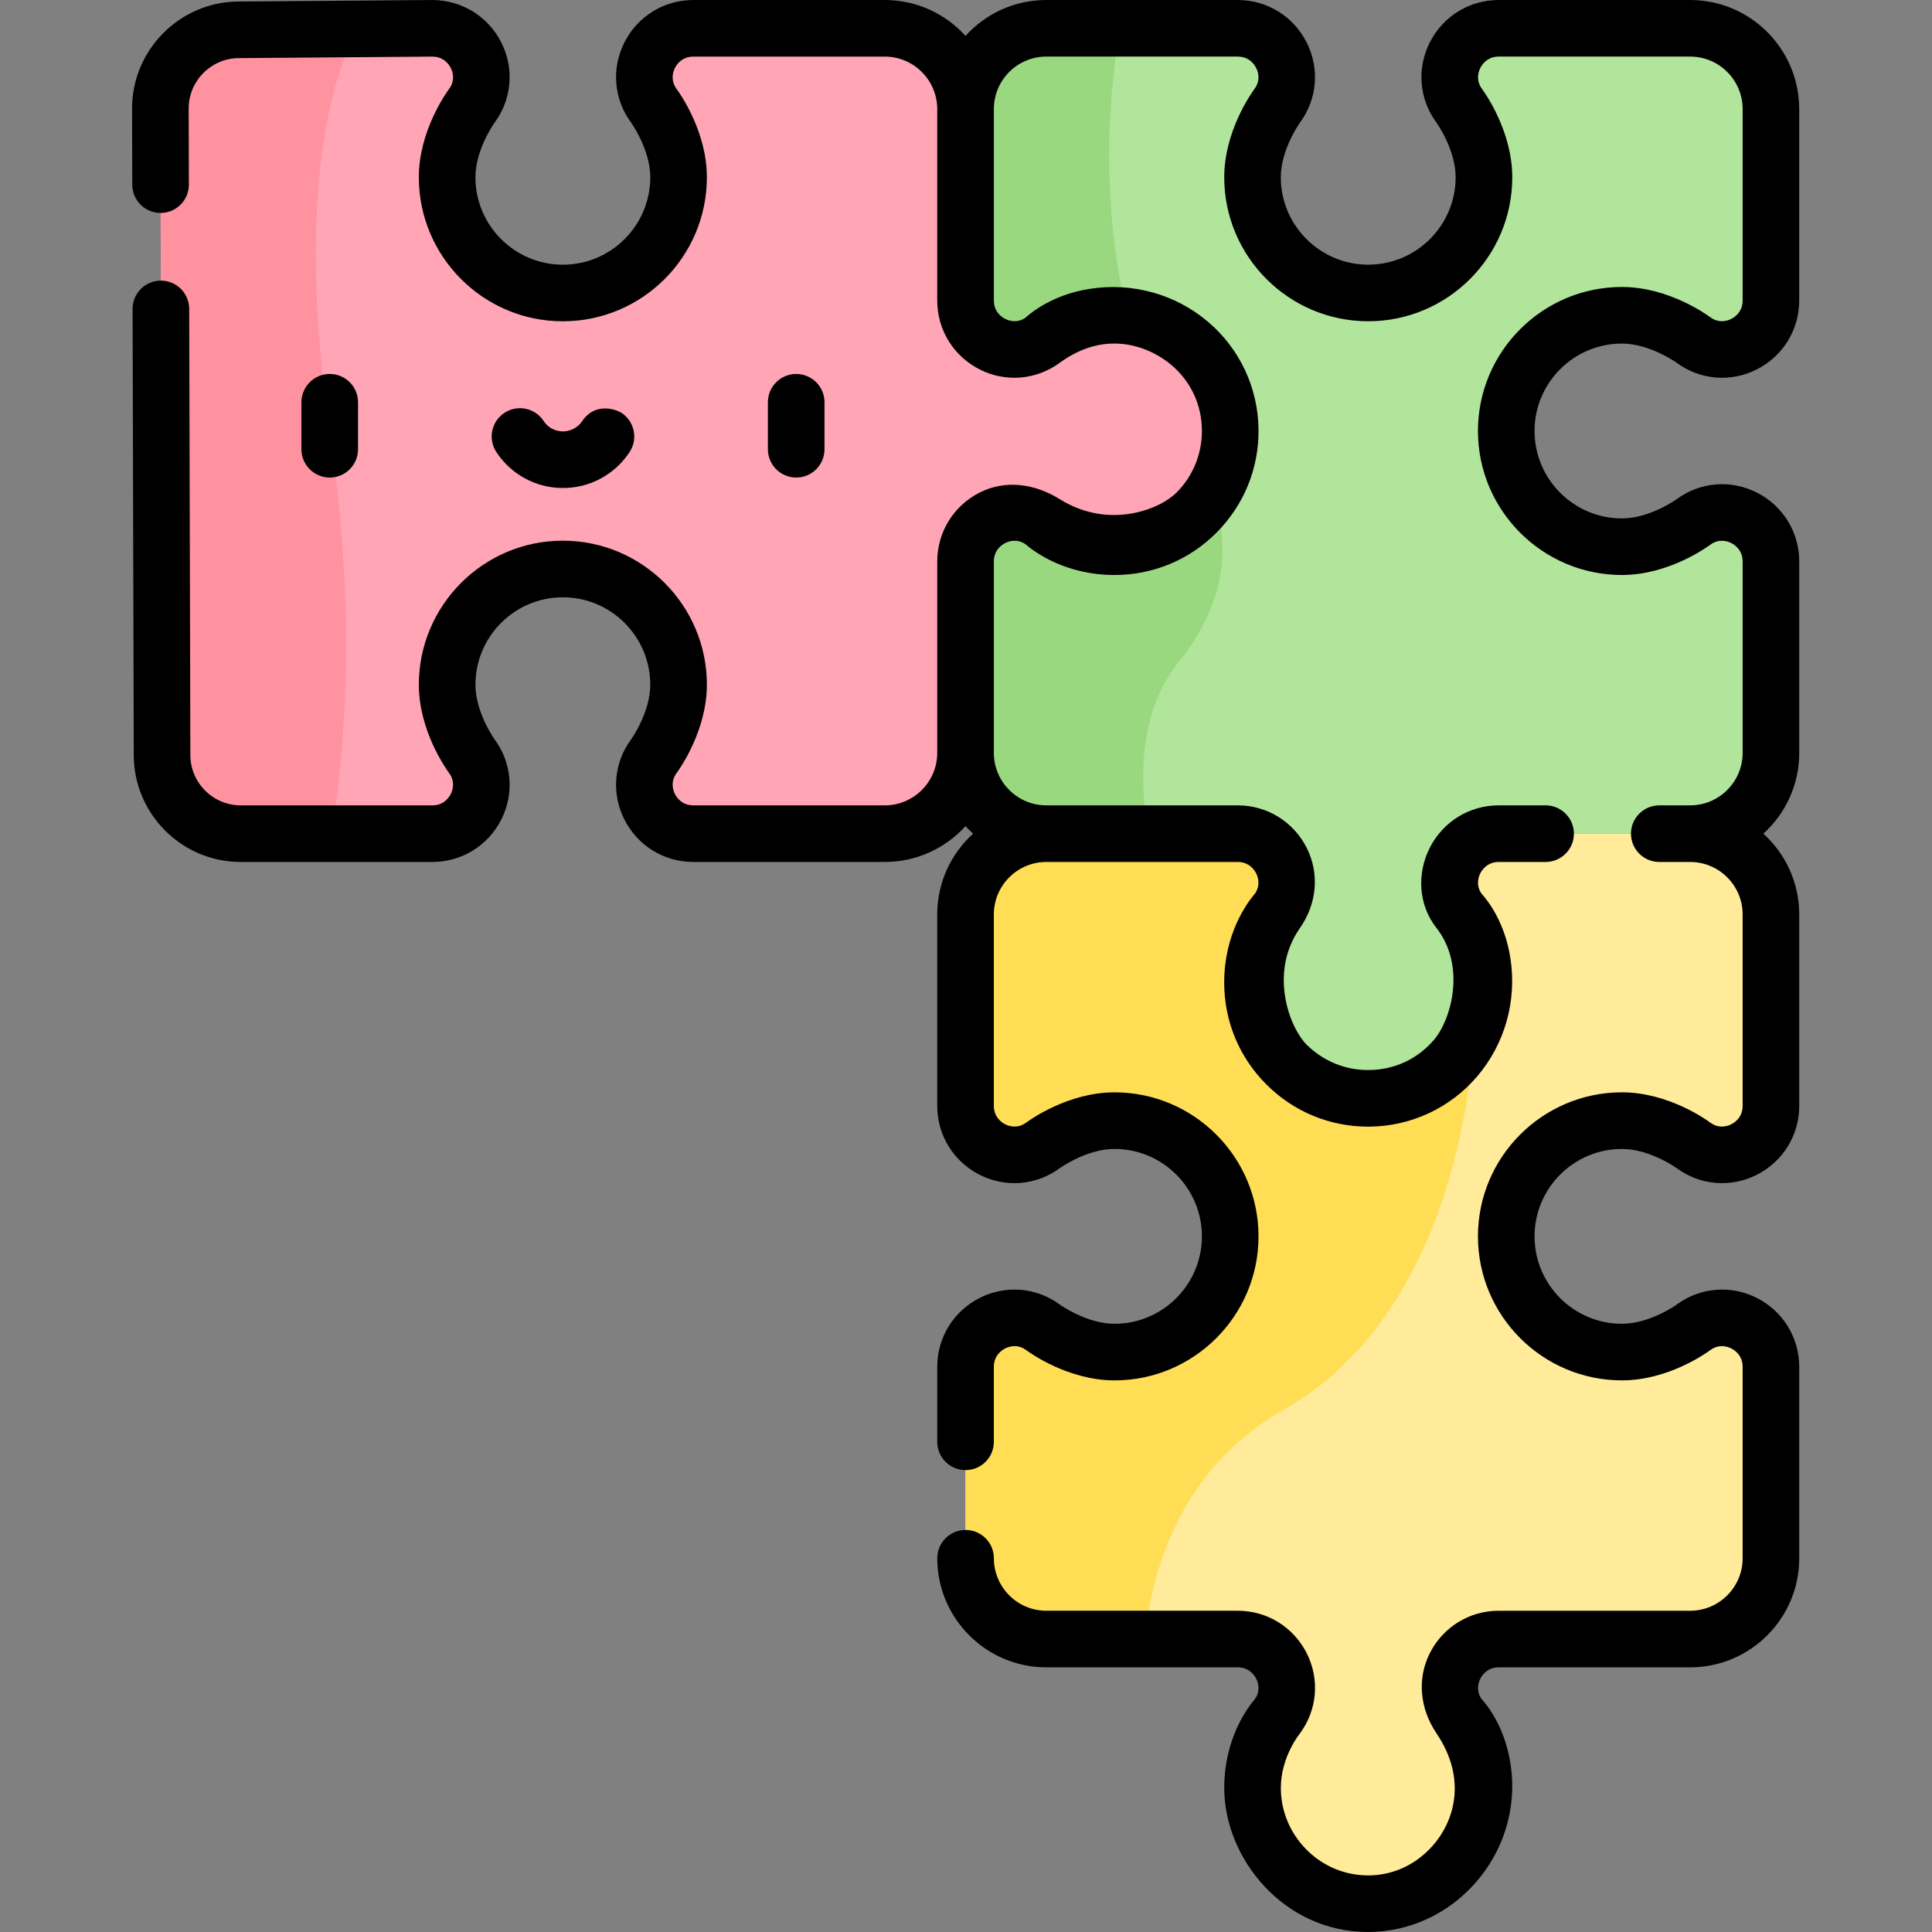 <svg height="512pt" viewBox="-35 0 512 512.005" width="512pt" xmlns="http://www.w3.org/2000/svg"><rect x="-35" y="0" width="512" height="512.005" fill="#808080" stroke="none"/><path d="m356.98 464.547c-1.887-6.398-5.188-9.547-5.285-9.68-6.258-8.492-.07-20.504 10.48-20.504h50.727c11.824 0 21.41-9.586 21.41-21.41v-50.723c0-10.551-12.008-16.738-20.504-10.484-.184.137-8.984 6.57-18.973 6.57-16.938 0-30.664-13.73-30.664-30.668 0-16.934 13.73-30.664 30.664-30.664 9.988 0 18.789 6.43 18.973 6.566 8.496 6.258 20.504.07 20.504-10.48v-50.727c0-11.824-9.586-21.41-21.41-21.41h-170.613c-11.824 0-21.41 9.586-21.41 21.41v50.727c0 10.551 12.012 16.738 20.504 10.48.184-.137 8.984-6.566 18.973-6.566 16.938 0 30.664 13.73 30.664 30.664 0 16.938-13.73 30.668-30.664 30.668-9.988 0-18.789-6.434-18.973-6.57-8.492-6.254-20.504-.066-20.504 10.484v50.723c0 11.824 9.586 21.41 21.41 21.41h50.727c10.551 0 16.738 12.012 10.48 20.504-.137.184-6.566 6.836-6.566 18.973 0 15.352 11.281 28.07 26.008 30.312 22.184 3.383 40.379-18.074 34.043-39.605zm0 0" fill="#ffeb99"/><path d="m220.879 242.34v50.727c0 10.551 12.012 16.738 20.504 10.48.184-.133 8.984-6.566 18.973-6.566 16.938 0 30.668 13.73 30.668 30.664 0 16.938-13.73 30.668-30.668 30.668-9.988 0-18.789-6.434-18.973-6.566-8.492-6.258-20.504-.07-20.504 10.48v50.727c0 11.824 9.586 21.406 21.41 21.406h25.977c2.273-20.613 10.852-45.941 36.977-60.789 49.504-28.125 50.406-101.031 50.406-101.031l-18.348-51.609h-95.012c-11.824.004-21.41 9.586-21.41 21.41zm0 0" fill="#ffde55"/><path d="m394.836 83.551c9.984 0 18.789 6.43 18.973 6.566 8.492 6.254 20.5.066 20.5-10.48v-50.727c0-11.824-9.582-21.41-21.406-21.41h-50.727c-10.551 0-16.738 12.008-10.48 20.504.137.184 6.566 8.984 6.566 18.973 0 16.938-13.73 30.664-30.664 30.664-16.938 0-30.668-13.73-30.668-30.664 0-9.988 6.434-18.789 6.566-18.973 6.258-8.496.07-20.504-10.48-20.504h-50.727c-11.824 0-21.41 9.586-21.41 21.41v170.613c0 11.824 9.586 21.41 21.41 21.41h50.727c10.551 0 16.738 12.008 10.48 20.5-.133.188-6.566 6.836-6.566 18.973 0 17.008 13.844 30.781 30.879 30.668 18.992-.129 32.984-17.266 30.047-36.031-1.414-9.047-6.047-13.453-6.16-13.609-6.258-8.492-.066-20.5 10.48-20.5h50.727c11.824 0 21.41-9.586 21.41-21.41v-50.727c0-10.551-12.008-16.738-20.504-10.48-.184.133-8.984 6.566-18.969 6.566-16.938 0-30.668-13.73-30.668-30.668 0-16.934 13.727-30.664 30.664-30.664zm0 0" fill="#b2e59c"/><path d="m242.289 7.5c-11.824 0-21.41 9.586-21.41 21.41v170.613c0 11.824 9.586 21.41 21.41 21.41h27.113c-2.438-13.316-2.977-31.973 8.148-45.746 19.258-23.844 8.445-44.148 8.301-43.922-39.387-52.18-23.891-123.766-23.891-123.766zm0 0" fill="#9ad880"/><path d="m254.992 83.957c-9.047 1.414-13.453 6.043-13.609 6.16-8.492 6.254-20.504.066-20.504-10.48v-50.727c0-11.824-9.582-21.41-21.406-21.41h-50.727c-10.551 0-16.738 12.008-10.484 20.504.137.184 6.57 8.984 6.57 18.973 0 16.938-13.73 30.664-30.668 30.664s-30.668-13.73-30.668-30.664c0-9.988 6.434-18.789 6.57-18.973 6.254-8.496.066-20.504-10.484-20.504l-51.391.398c-11.473.09-20.719 9.43-20.688 20.906l.449 171.332c.031 11.492 9.355 20.797 20.852 20.797h50.781c10.547 0 16.734-12.012 10.48-20.504-.137-.184-6.566-8.984-6.566-18.973 0-16.938 13.73-30.668 30.664-30.668 16.938 0 30.668 13.73 30.668 30.668 0 9.984-6.434 18.785-6.566 18.973-6.258 8.492-.07 20.504 10.48 20.504h50.727c11.824 0 21.41-9.586 21.41-21.41v-50.727c0-10.551 12.008-16.738 20.504-10.48.184.133 6.832 6.566 18.969 6.566 17.008 0 30.781-13.844 30.668-30.879-.129-18.992-17.266-32.984-36.031-30.047zm0 0" fill="#ffa5b5"/><path d="m28.191 7.898c-11.473.09-20.719 9.43-20.688 20.906l.449 171.332c.031 11.492 9.355 20.797 20.852 20.797h24.023c3.473-20.668 6.801-57.605-.445-106.719-11.043-74.887 5.977-104.258 7.406-106.562zm0 0" fill="#ff929f"/><path d="m183.5 119.055v-12.449c0-4.145-3.359-7.5-7.5-7.5-4.145 0-7.5 3.355-7.5 7.5v12.449c0 4.145 3.355 7.5 7.5 7.5 4.141 0 7.5-3.355 7.5-7.5zm0 0"/><path d="m59.883 119.055v-12.449c0-4.145-3.355-7.5-7.5-7.5-4.141 0-7.5 3.355-7.5 7.5v12.449c0 4.145 3.359 7.5 7.5 7.5 4.145 0 7.5-3.355 7.5-7.5zm0 0"/><path d="m114.191 129.328c7.141 0 13.742-3.562 17.66-9.531 2.273-3.461 1.312-8.113-2.148-10.387-1.27-.832-6.883-2.992-10.387 2.152-1.684 2.469-4.129 2.766-5.125 2.766-.992 0-3.48-.27-5.121-2.766-2.273-3.461-6.926-4.426-10.387-2.152-3.461 2.273-4.426 6.926-2.152 10.387 3.918 5.969 10.523 9.531 17.66 9.531zm0 0"/><path d="m394.836 91.051c7.398 0 14.465 5.062 14.523 5.105 6.191 4.559 14.312 5.23 21.199 1.75 6.941-3.508 11.254-10.512 11.254-18.273v-50.723c0-15.941-12.969-28.91-28.91-28.91h-50.727c-7.762 0-14.766 4.312-18.27 11.254-3.48 6.883-2.812 15.008 1.738 21.184.051.07 5.117 7.137 5.117 14.539 0 12.773-10.395 23.164-23.168 23.164s-23.164-10.391-23.164-23.164c0-7.402 5.062-14.469 5.105-14.523 4.559-6.191 5.23-14.316 1.75-21.199-3.504-6.941-10.508-11.254-18.27-11.254h-50.727c-8.48 0-16.117 3.668-21.41 9.504-5.293-5.836-12.93-9.504-21.406-9.504h-50.727c-7.762 0-14.766 4.312-18.273 11.254-3.48 6.883-2.809 15.008 1.742 21.184.051.07 5.117 7.137 5.117 14.539 0 12.773-10.395 23.168-23.168 23.168-12.773 0-23.168-10.395-23.168-23.168 0-7.402 5.066-14.469 5.109-14.523 4.559-6.191 5.23-14.316 1.75-21.199-3.508-6.941-10.508-11.254-18.328-11.254l-51.391.398c-15.555.121-28.176 12.871-28.133 28.426l.051 20.125c.012 4.133 3.367 7.48 7.5 7.48h.02c4.145-.012 7.492-3.379 7.48-7.523l-.051-20.125c-.02-7.324 5.922-13.328 13.246-13.387l51.332-.395c3.031 0 4.426 2.109 4.887 3.02.445.879 1.293 3.184-.438 5.535-.824 1.113-8.031 11.242-8.031 23.422 0 21.047 17.121 38.168 38.164 38.168 21.047 0 38.168-17.121 38.168-38.168 0-12.18-7.211-22.309-8.027-23.418-1.734-2.355-.887-4.66-.441-5.539.457-.91 1.852-3.02 4.883-3.02h50.727c7.668 0 13.906 6.238 13.906 13.91v50.727c.004 7.762 4.312 14.762 11.254 18.27 6.883 3.48 14.996 2.797 21.223-1.766 12.668-9.281 24.297-3.91 29.586.586 5.168 4.391 8.035 10.543 8.082 17.328.043 6.223-2.348 12.078-6.73 16.488-4.383 4.41-17.836 9.918-30.961 1.734-6.523-4.07-14.312-5.23-21.199-1.75-6.938 3.508-11.25 10.508-11.25 18.27v50.727c0 7.672-6.242 13.91-13.91 13.91h-50.727c-3.031 0-4.426-2.109-4.883-3.02-.445-.879-1.293-3.18.441-5.539.824-1.117 8.027-11.266 8.027-23.418 0-21.043-17.121-38.168-38.168-38.168-21.043 0-38.164 17.125-38.164 38.168 0 12.152 7.203 22.301 8.027 23.422 1.734 2.355.887 4.656.441 5.535-.461.91-1.855 3.02-4.887 3.02h-50.777c-7.344 0-13.332-5.973-13.352-13.316l-.312-118.27c-.012-4.137-3.363-7.48-7.5-7.48-.004 0-.012 0-.02 0-4.141.012-7.492 3.375-7.48 7.52l.312 118.273c.039 15.59 12.758 28.273 28.352 28.273h50.777c7.766 0 14.766-4.309 18.273-11.25 3.48-6.883 2.809-15.008-1.738-21.184-.051-.07-5.117-7.141-5.117-14.539 0-12.777 10.391-23.168 23.164-23.168 12.773 0 23.168 10.391 23.168 23.168 0 7.398-5.066 14.469-5.105 14.523-4.562 6.191-5.23 14.316-1.754 21.199 3.512 6.941 10.512 11.25 18.273 11.25h50.727c8.48 0 16.117-3.668 21.406-9.5.637.699 1.305 1.367 2.004 2-5.832 5.293-9.504 12.93-9.504 21.41v50.727c0 7.762 4.312 14.766 11.254 18.273 6.887 3.48 15.012 2.809 21.188-1.742.07-.051 7.137-5.117 14.535-5.117 12.773 0 23.168 10.395 23.168 23.168 0 12.773-10.395 23.168-23.168 23.168-7.398 0-14.465-5.066-14.523-5.109-6.191-4.559-14.316-5.23-21.199-1.75-6.938 3.508-11.25 10.508-11.25 18.27v19.867c0 4.145 3.355 7.5 7.5 7.5 4.141 0 7.5-3.355 7.5-7.5v-19.867c0-3.031 2.109-4.422 3.016-4.883.879-.445 3.184-1.293 5.527.434 1.113.824 11.223 8.039 23.43 8.039 21.047 0 38.168-17.125 38.168-38.168 0-21.047-17.121-38.168-38.168-38.168-12.207 0-22.316 7.215-23.418 8.027-2.355 1.734-4.656.887-5.539.441-.906-.457-3.016-1.852-3.016-4.883v-50.727c0-7.668 6.238-13.91 13.906-13.91h50.73c3.027 0 4.422 2.113 4.883 3.02.434.855 1.246 3.055-.301 5.34-2.188 2.551-8.172 10.723-8.172 23.617 0 10.242 4.004 19.859 11.273 27.078 7.203 7.156 16.742 11.09 26.891 11.09.09 0 .18 0 .266-.004 11.059-.074 21.504-4.945 28.66-13.367 7.324-8.617 10.516-20.035 8.75-31.32-1.438-9.188-5.633-14.84-7.719-17.16-1.484-2.262-.684-4.426-.258-5.273.461-.906 1.855-3.02 4.887-3.02h12.426c4.141 0 7.5-3.359 7.5-7.5s-3.359-7.5-7.5-7.5h-12.426c-7.766 0-14.766 4.312-18.273 11.25-3.48 6.887-2.996 15.152 1.754 21.207 7.941 10.117 3.926 24.312-.57 29.602-4.387 5.168-10.543 8.039-17.328 8.082-6.23.062-12.078-2.348-16.488-6.727-4.41-4.383-10.172-18.914-1.734-30.961 4.41-6.301 5.23-14.316 1.754-21.199-3.508-6.941-10.512-11.254-18.273-11.254h-50.727c-7.668 0-13.91-6.238-13.91-13.91v-50.727c0-3.031 2.113-4.426 3.02-4.883.859-.434 3.059-1.246 5.336.297 2.551 2.188 10.723 8.172 23.621 8.172 10.242 0 19.859-4 27.078-11.27 7.219-7.266 11.156-16.91 11.09-27.156-.074-11.059-4.945-21.504-13.367-28.66-8.621-7.328-20.035-10.512-31.324-8.75-9.188 1.438-14.84 5.629-17.16 7.719-2.262 1.484-4.426.684-5.273.254-.906-.457-3.016-1.852-3.016-4.883v-50.727c0-7.668 6.238-13.91 13.906-13.91h50.73c3.027 0 4.422 2.109 4.883 3.02.445.879 1.293 3.184-.441 5.531-.82 1.117-8.027 11.246-8.027 23.426 0 21.043 17.121 38.164 38.164 38.164 21.047 0 38.168-17.121 38.168-38.164 0-12.18-7.211-22.309-8.027-23.422-1.734-2.352-.887-4.656-.441-5.535.457-.91 1.852-3.02 4.883-3.02h50.727c7.672 0 13.91 6.238 13.91 13.91v50.727c0 3.031-2.109 4.426-3.02 4.883-.883.445-3.184 1.293-5.527-.434-1.109-.82-11.223-8.035-23.43-8.035-21.047 0-38.168 17.121-38.168 38.164 0 21.047 17.121 38.168 38.168 38.168 12.207 0 22.316-7.211 23.418-8.027 2.355-1.734 4.66-.887 5.539-.441.906.457 3.02 1.852 3.02 4.883v50.727c0 7.668-6.238 13.91-13.91 13.91h-8.18c-4.141 0-7.5 3.355-7.5 7.5 0 4.141 3.359 7.5 7.5 7.5h8.18c7.672 0 13.91 6.238 13.91 13.91v50.727c0 3.031-2.109 4.422-3.02 4.883-.879.445-3.184 1.293-5.527-.434-1.109-.824-11.223-8.039-23.43-8.039-21.047 0-38.168 17.121-38.168 38.168 0 21.047 17.121 38.168 38.168 38.168 12.207 0 22.316-7.215 23.418-8.027 2.355-1.734 4.66-.891 5.539-.441.906.457 3.02 1.852 3.02 4.883v50.727c0 7.668-6.238 13.91-13.91 13.91h-50.727c-7.762 0-14.766 4.312-18.27 11.25-3.48 6.887-2.555 14.828 1.75 21.199 8.328 12.324 4.551 23.488-.867 29.691-5.336 6.109-12.895 8.926-20.723 7.734-11.195-1.707-19.637-11.551-19.637-22.902 0-8.289 4.973-14.34 5.105-14.523 4.562-6.188 5.23-14.312 1.754-21.199-3.508-6.938-10.512-11.25-18.273-11.25h-50.727c-7.668 0-13.906-6.238-13.906-13.91 0-4.141-3.359-7.5-7.504-7.5-4.141 0-7.5 3.359-7.5 7.5 0 15.941 12.973 28.91 28.91 28.91h50.727c3.031 0 4.426 2.109 4.887 3.02.43.855 1.246 3.055-.301 5.336-2.191 2.555-8.172 10.727-8.172 23.621 0 18.695 15.801 38.16 38.066 38.16 10.836 0 21.227-4.691 28.59-13.125 8.812-10.086 11.836-23.711 8.09-36.441-1.84-6.246-4.805-10.258-6.625-12.281-1.488-2.258-.688-4.422-.258-5.27.457-.906 1.852-3.02 4.883-3.02h50.727c15.941 0 28.91-12.965 28.91-28.906v-50.727c0-7.762-4.312-14.766-11.25-18.273-6.887-3.48-15.012-2.809-21.188 1.742-.074.051-7.141 5.117-14.539 5.117-12.773 0-23.168-10.395-23.168-23.168 0-12.773 10.395-23.168 23.168-23.168 7.398 0 14.465 5.066 14.523 5.105 6.191 4.562 14.316 5.23 21.203 1.75 6.938-3.508 11.25-10.508 11.25-18.27v-50.727c0-8.48-3.668-16.117-9.504-21.41 5.836-5.293 9.504-12.93 9.504-21.41v-50.727c0-7.762-4.312-14.762-11.25-18.27-6.891-3.48-15.012-2.809-21.191 1.742-.07.051-7.137 5.117-14.535 5.117-12.773 0-23.168-10.395-23.168-23.168-.008-12.777 10.387-23.168 23.16-23.168zm0 0"/></svg>